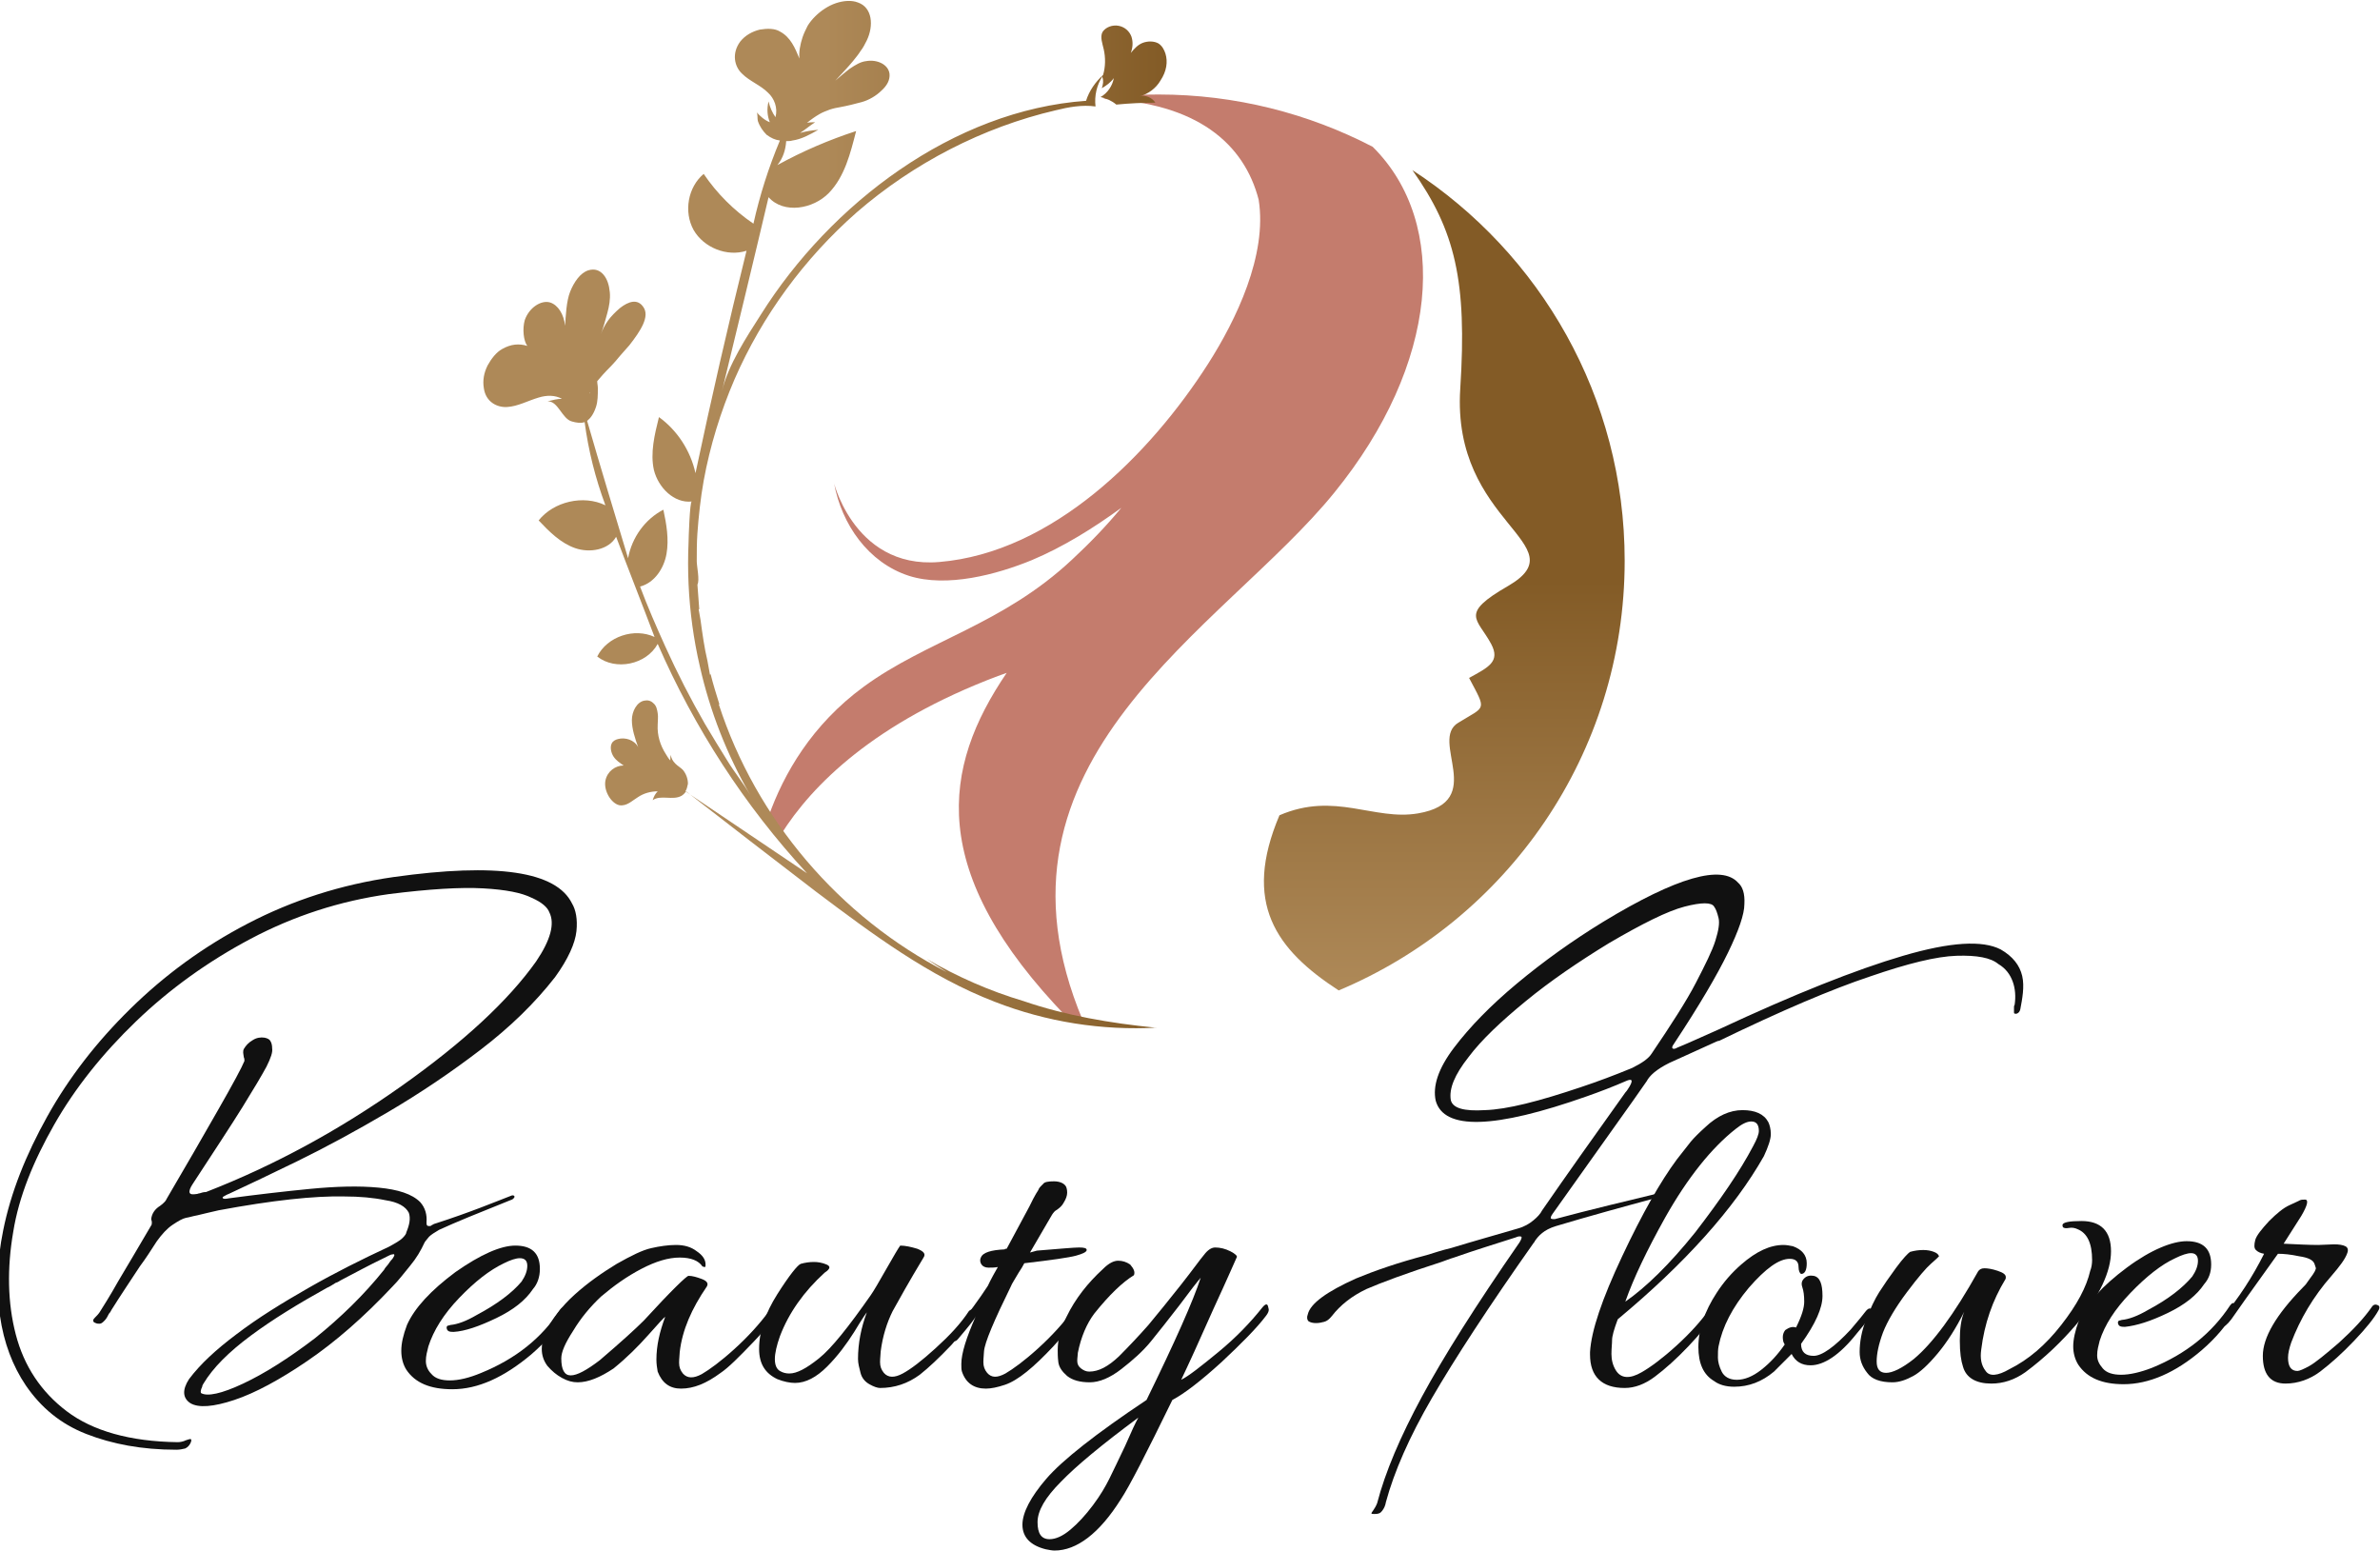 <?xml version="1.0" encoding="utf-8"?>
<!-- Generator: Adobe Illustrator 23.0.3, SVG Export Plug-In . SVG Version: 6.00 Build 0)  -->
<svg version="1.1" id="clr" xmlns="http://www.w3.org/2000/svg" xmlns:xlink="http://www.w3.org/1999/xlink" x="0px" y="0px"
	 viewBox="0 0 377.8 246.1" style="enable-background:new 0 0 377.8 246.1;" xml:space="preserve">
<style type="text/css">
	.st0{fill:url(#SVGID_1_);}
	.st1{fill:#C47C6D;}
	.st2{fill:url(#SVGID_2_);}
	.st3{fill:#111111;}
</style>
<g id="Layer_4">
	<g>
		<linearGradient id="SVGID_1_" gradientUnits="userSpaceOnUse" x1="229.315" y1="27.009" x2="229.315" y2="157.247">
			<stop  offset="0.5" style="stop-color:#835B26"/>
			<stop  offset="1" style="stop-color:#AE8958"/>
		</linearGradient>
		<path class="st0" d="M257.9,89c0-26-13.4-48.8-33.7-62c6.8,9.6,8.7,17.6,7.6,34.7c-1.4,21.5,18.9,24.7,7.6,31.3
			c-7.8,4.5-4.9,5.1-2.7,9.2c1.5,2.8-0.4,3.7-3.5,5.4c2.8,5.3,2.7,4.4-1.7,7.1c-4.7,2.8,4.7,12.5-6.4,14.4c-7,1.2-13.2-3.5-22,0.3
			c-5.9,13.9-0.6,21.3,9.4,27.8C239.2,146,257.9,119.7,257.9,89z"/>
		<path class="st1" d="M211.8,78.2c16.6-20.4,18.4-42.7,6.1-54.9c-10.2-5.3-21.8-8.3-34-8.3c-2.3,0-4.5,0.1-6.8,0.3
			c-0.7,0.1-1.3,0.2-2,0.4c14.9,0.6,22.4,7.1,24.7,16c1.4,8.8-3.6,19.1-8,26c-9.2,14.4-24.7,30-42.7,31.5
			c-14.1,1.2-17.1-14.2-16.7-12.5c1.2,6.5,5.4,12.6,11.9,14.7c6,1.9,13.9-0.2,19.5-2.5c5-2.1,9.8-5.1,14.2-8.3
			c-2.4,2.9-5,5.6-7.8,8.2c-11.1,10.4-23,12.8-33.1,20.2c-8.2,6-12.7,13.8-15.1,20.6c0.6,1,1.3,1.9,2,2.8
			c4.9-7.8,14.8-17.7,34.4-25.1c0.3-0.1,1.1-0.4,1.4-0.5c-10.2,15-12.9,31.5,9.7,54.8c0.8,0.2,1.6,0.3,2.4,0.4
			C154.4,120.4,194.2,99.9,211.8,78.2z"/>
		<linearGradient id="SVGID_2_" gradientUnits="userSpaceOnUse" x1="77.056" y1="81.541" x2="185.204" y2="81.541">
			<stop  offset="0.5" style="stop-color:#AE8958"/>
			<stop  offset="1" style="stop-color:#835B26"/>
		</linearGradient>
		<path class="st2" d="M185,8.5c-0.2-0.6-0.5-1.2-1.1-1.6c-0.7-0.4-1.7-0.4-2.5-0.1c-0.8,0.3-1.4,1-1.9,1.6c0.3-0.8,0.4-1.7,0.1-2.6
			c-0.3-0.8-1-1.5-2-1.7c-1-0.2-2.1,0.2-2.6,1c-0.4,0.8,0,1.8,0.2,2.7c0.3,1.3,0.3,2.8-0.1,4.1c-1.2,1.1-2.2,2.5-2.7,4.1
			c-21.1,1.5-40.6,16.4-51.6,33.9c-2.3,3.6-5.2,8-6.2,12.2c2.5-10.3,5-20.6,7.4-30.8c2.4,2.7,7.1,1.9,9.6-0.7
			c2.5-2.6,3.4-6.3,4.3-9.8c-4.3,1.4-8.5,3.2-12.5,5.4c0.9-1.1,1.3-2.4,1.4-3.8c0.3,0,0.7,0,1-0.1c1.4-0.2,2.7-0.9,4.1-1.7
			c-1.1,0.1-1.8,0.2-2.9,0.5c0.8-0.5,1.6-1.2,2.4-1.7c-0.4,0-0.9,0-1.3,0.1c0.6-0.5,1.3-1,2-1.4c0.5-0.3,1.1-0.5,1.6-0.7
			c0.6-0.2,1.1-0.3,1.7-0.4c1.1-0.2,2.3-0.5,3.4-0.8c1.1-0.3,2.3-1,3.1-1.8c0.9-0.8,1.4-1.7,1.3-2.7c-0.2-1.5-2-2.3-3.7-2
			c-0.9,0.1-1.7,0.6-2.6,1.2c-0.8,0.6-1.6,1.3-2.3,1.9c0.9-1,1.9-2,2.8-3.1c0.4-0.5,0.9-1.1,1.2-1.6c0.4-0.5,0.7-1.1,1-1.7
			c1.1-2.3,0.9-5.2-1.4-6c-1-0.4-2.3-0.3-3.5,0.1c-1.2,0.4-2.4,1.2-3.3,2.1c-0.5,0.5-0.9,1-1.2,1.5c-0.3,0.6-0.6,1.2-0.8,1.8
			c-0.4,1.2-0.6,2.4-0.5,3.4c-0.7-1.7-1.4-3.4-3.1-4.3c-0.8-0.5-2-0.5-3.2-0.3c-1.2,0.3-2.3,0.9-3.1,1.9c-1.4,1.9-0.9,4,0.3,5.1
			c1.2,1.2,2.9,1.8,4.1,3c1,0.9,1.6,2.4,1.2,3.9c-0.5-0.7-0.9-1.6-1.1-2.5c-0.3,1.2-0.2,2.3,0.2,3.3c-0.8-0.3-1.6-1-2.1-1.6
			c0.2,0.2,0.1,1.1,0.2,1.4c0.3,0.9,0.8,1.6,1.4,2.2c0.7,0.5,1.3,0.8,2.1,0.9c-1.8,4.3-3.2,8.7-4.2,13.2c-3.1-2.1-5.8-4.8-7.9-7.9
			c-2.5,2.1-3.2,6-1.6,8.9c1.6,2.8,5.3,4.3,8.4,3.3c-2.9,11.7-5.6,23.5-8.1,35.3c-0.8-3.6-2.9-6.8-5.8-8.9c-0.7,2.8-1.4,5.7-0.8,8.4
			c0.7,2.8,3.2,5.3,6,5c-0.3,0-0.5,5.9-0.5,6.5c-0.1,2.2-0.1,4.4,0,6.6c0.2,4.4,0.8,8.8,1.8,13.1c1.6,7.1,4.3,14,8,20.4
			c-1.1-1.9-2.5-3.6-3.6-5.4c-1.2-1.9-2.4-3.9-3.6-5.9c-2.3-4-4.4-8.1-6.3-12.3c-1.4-3.1-2.8-6.3-4-9.5c2.3-0.6,3.8-2.9,4.2-5.2
			c0.4-2.3,0-4.7-0.5-7c-2.9,1.5-5,4.4-5.6,7.7c-2.2-7.3-4.4-14.5-6.5-21.8c0.5-0.4,1-1,1.4-2.2c0.3-0.9,0.3-1.9,0.3-3
			c0-0.4-0.1-0.7-0.1-1.1c0.4-0.5,1.2-1.4,2.2-2.4c0.5-0.5,0.9-1,1.4-1.6c0.5-0.6,1-1.1,1.5-1.7c1.8-2.3,3.3-4.6,2.2-6.1
			c-0.9-1.3-2.3-0.9-3.7,0.2c-0.7,0.6-1.4,1.3-1.9,2c-0.5,0.7-0.9,1.5-1.1,2.1c0.4-1.1,0.7-2.2,1-3.3c0.3-1.1,0.5-2.2,0.4-3.3
			c-0.1-1.1-0.4-2.1-1-2.8c-0.6-0.7-1.4-1-2.4-0.7c-1.3,0.4-2.3,1.9-2.9,3.4c-0.6,1.5-0.7,3.9-0.8,5.4c-0.2-1.8-1.1-3.3-2.4-3.7
			c-1.4-0.4-3.3,0.8-4,2.8c-0.4,1.4-0.2,3.3,0.4,4.1c-1.3-0.4-2.6-0.3-4,0.5c-0.9,0.5-1.7,1.5-2.3,2.6c-0.3,0.6-0.5,1.2-0.6,1.8
			c-0.1,0.6-0.1,1.2,0,1.8c0.3,2.2,2.1,3.1,3.7,3c1.7-0.1,3.3-1,5-1.5c1.3-0.4,2.6-0.4,3.7,0.2c-0.7,0-1.5,0.2-2.3,0.4
			c1.7-0.1,2.3,2.8,3.9,3.2c0.7,0.2,1.4,0.3,2,0.1c0.6,4.5,1.7,8.9,3.3,13.2c-3.5-1.7-8.2-0.6-10.6,2.4c1.7,1.8,3.5,3.6,5.8,4.4
			c2.3,0.8,5.3,0.3,6.5-1.8c2,5.3,4.1,10.6,6.1,15.9c-3.2-1.5-7.5-0.1-9.1,3.1c2.9,2.3,7.8,1.3,9.6-2c5.8,13.3,13.8,25.7,23.7,36.4
			c-6.4-4.3-12.9-8.7-19.3-13c0.2-0.3,0.3-0.7,0.4-1.2c0-0.8-0.3-1.6-0.8-2.2c-0.4-0.4-0.8-0.6-1.2-1c-0.4-0.4-0.7-0.9-0.7-1.4
			c-0.1,0.3-0.1,0.6-0.1,0.9c-0.3-0.3-0.5-0.7-0.7-1c-0.9-1.4-1.4-3-1.3-4.7c0-0.6,0.1-1.2,0-1.8c-0.1-0.6-0.2-1.2-0.7-1.6
			c-0.4-0.4-0.9-0.5-1.4-0.4c-1.2,0.2-2,1.7-2,3.1c0,1.4,0.5,2.9,1,4.3c-0.6-1.2-2.1-1.6-3.2-1.3c-0.4,0.1-0.8,0.3-1,0.7
			c-0.3,0.6-0.1,1.5,0.3,2.1c0.4,0.6,1,1,1.6,1.4c-1.3,0-2.6,0.9-2.9,2.4c-0.3,1.6,0.9,3.6,2.2,3.9c1.2,0.2,2-0.7,3-1.3
			c0.9-0.6,2-0.9,3.1-0.9c-0.4,0.4-0.6,0.8-0.8,1.4c1.3-0.9,3.2,0.1,4.6-0.7c0.3-0.2,0.5-0.4,0.7-0.7c6.8,5.3,13.7,10.6,20.6,15.9
			c8.9,6.7,18,13.5,28.4,17.5c8.2,3.2,17,4.6,25.8,4.1c-0.1,0-0.2,0-0.4,0c-7-0.7-14.1-1.9-20.8-4.2c-5.4-1.6-10.6-3.9-15.4-6.7
			c1,0.7,2.1,1.4,3.2,2.1c-17-8.7-30.3-24.3-36.2-42.5c0,0,0.1,0,0.1,0c-0.5-1.6-1-3.2-1.4-4.8c0,0-0.1,0.1-0.1,0.1
			c-0.1-0.7-0.3-1.5-0.4-2.2c-0.5-2.1-0.8-4.3-1.1-6.5c-0.1-0.6-0.2-1.1-0.3-1.7c0,0,0.1,0,0.1,0c-0.1-1.3-0.2-2.7-0.3-4
			c0,0,0,0,0,0.1c0.4-0.7-0.1-2.9-0.1-3.7c0-1.5,0-2.9,0.1-4.4c0.2-2.8,0.5-5.6,1-8.4c1-5.5,2.7-11,4.9-16.1
			c4.4-10.1,11.1-19.2,19.4-26.5c9-7.8,20-13.5,31.6-16.2c2-0.5,4.2-0.9,6.3-0.6c-0.2-1.7,0.2-3.4,1.1-4.8c0,0.1,0,0.1,0,0.2
			c0.2,0.5,0.1,1.1-0.1,1.7c0.7-0.4,1.4-0.9,1.9-1.6c-0.2,1.2-1,2.4-2.1,3c0.9,0.2,1.8,0.6,2.5,1.2c2.1-0.2,4.1-0.3,6.2-0.3
			c0,0,0,0,0,0c-0.5-0.8-1.6-1.3-2.5-1c1.4-0.4,2.6-1.3,3.3-2.5C185.2,11.3,185.4,9.8,185,8.5z M93.7,62.2c0,0.1-0.1,0.2-0.1,0.3
			c0,0,0-0.1,0-0.1C93.6,62.3,93.7,62.3,93.7,62.2z"/>
	</g>
</g>
<g>
	<g id="Allure_Regular">
		<path class="st3" d="M81.8,197.7c2.6,0,3.9,1.2,3.9,3.7c0,1.3-0.4,2.4-1.1,3.2c-1.2,1.8-3.1,3.3-5.8,4.6c-2.7,1.3-5,2.1-6.8,2.2
			c-0.7,0-1-0.1-1.1-0.6c0-0.2,0-0.3,0.2-0.4c0.2,0,0.3-0.1,0.4-0.1c1.1-0.1,2.5-0.6,4.2-1.6c3.2-1.7,5.6-3.5,7.1-5.3
			c0.6-0.9,0.9-1.7,0.9-2.5c0-0.8-0.4-1.2-1.2-1.2c-0.6,0-1.5,0.3-2.5,0.8c-2.3,1.1-4.6,2.9-7.1,5.5c-2.5,2.6-4.1,5.2-4.9,7.7
			c-0.2,0.8-0.4,1.5-0.4,2.3s0.3,1.5,0.9,2.1c0.6,0.7,1.6,1,2.9,1c1.4,0,3.1-0.4,5-1.2c5.4-2.2,9.6-5.5,12.5-10
			c0.3-0.4,0.6-0.5,0.8-0.2c0.2,0.1,0.3,0.2,0.3,0.4c0,0.1-0.1,0.3-0.2,0.5c-1.4,2.4-3.3,4.5-5.5,6.4c-4.3,3.6-8.4,5.5-12.5,5.5
			c-3.5,0-5.9-1-7.3-3.1c-0.5-0.8-0.8-1.8-0.8-3c0-1.2,0.3-2.5,0.9-4.1c1.2-2.7,3.8-5.5,7.7-8.4C76.3,199.1,79.5,197.7,81.8,197.7z"
			/>
		<path class="st3" d="M91.7,219.4c-0.8,0-1.6-0.2-2.5-0.7c-0.9-0.5-1.6-1.1-2.3-1.9c-0.6-0.8-0.9-1.7-0.9-2.7c0-1,0.2-1.9,0.6-2.7
			c1-2,2.5-4,4.6-5.9c2.1-1.9,4.4-3.5,6.7-4.9c2.3-1.3,4.1-2.2,5.5-2.5c1.3-0.3,2.7-0.5,3.9-0.5c1.3,0,2.4,0.3,3.3,1
			c0.9,0.6,1.4,1.3,1.4,2.1c0,0.2,0,0.4-0.1,0.4c0,0-0.2,0-0.4-0.1c-0.6-0.9-1.8-1.4-3.6-1.4c-1.8,0-3.8,0.6-6.1,1.8
			c-2.3,1.2-4.4,2.7-6.4,4.4c-1.7,1.6-3.2,3.4-4.4,5.4c-1.3,2-1.9,3.4-1.9,4.4c0,1.8,0.5,2.7,1.5,2.7c1,0,2.5-0.8,4.6-2.4
			c3.4-2.9,5.7-5,7-6.3c4.4-4.8,6.8-7.1,7.1-7.1c0.6,0,1.3,0.2,2.1,0.5c0.8,0.3,1.1,0.7,0.8,1.2c-2.4,3.5-3.9,6.9-4.3,10.4
			c0,0.4-0.1,1-0.1,1.7s0.2,1.2,0.6,1.7c0.7,0.8,1.7,0.8,3,0.1c1.2-0.7,3-2,5.2-4s4-4,5.4-5.9c0.2-0.2,0.4-0.3,0.6-0.2
			c0.2,0.1,0.4,0.2,0.4,0.3c0,0.7-1.1,2.3-3.4,4.7c-2.3,2.4-4,4.1-5.2,4.9c-2.3,1.7-4.3,2.5-6.3,2.5c-1.8,0-3-0.9-3.7-2.7
			c-0.1-0.6-0.2-1.2-0.2-1.9c0-2.2,0.5-4.4,1.4-6.8c-0.2,0.1-1.1,1.1-2.7,2.9c-1.6,1.8-3.4,3.6-5.5,5.3
			C95.3,218.6,93.4,219.4,91.7,219.4z"/>
		<path class="st3" d="M151,213.5c-1.9,2-3.6,3.6-5,4.7c-1.9,1.4-4,2.1-6.3,2.1c-0.4,0-1-0.2-1.7-0.6c-0.7-0.4-1.2-1-1.4-1.8
			c-0.2-0.8-0.4-1.5-0.4-2.2c0-2.5,0.5-5,1.4-7.4c-0.1,0.1-0.8,1.1-2,3.1c-1.2,1.9-2.6,3.8-4.3,5.5c-1.7,1.7-3.4,2.6-5.1,2.6
			c-0.8,0-1.8-0.2-2.8-0.6c-1.9-0.9-2.9-2.4-2.9-4.8c0-2.8,1-5.7,2.9-8.7c1.9-3,3.2-4.6,3.7-4.8c0.7-0.2,1.4-0.3,2.1-0.3
			c0.6,0,1.3,0.1,2,0.4c0.7,0.3,0.6,0.7-0.3,1.3c-3.3,3-5.7,6.4-7.1,10.1c-0.5,1.4-0.8,2.7-0.8,3.6c0,1,0.3,1.6,0.8,1.9
			s1,0.4,1.5,0.4c1.2,0,2.7-0.8,4.7-2.4c2-1.6,4.7-5,8.2-10c0.5-0.7,1.3-2.1,2.5-4.2c1.2-2.1,1.9-3.3,2.2-3.7c0.8,0,1.7,0.2,2.7,0.5
			c1,0.4,1.4,0.8,1,1.4c-2.3,3.8-3.9,6.7-4.9,8.5c-0.9,1.8-1.6,4-1.9,6.4c0,0.4-0.1,1-0.1,1.7s0.2,1.2,0.6,1.7
			c0.7,0.8,1.7,0.8,3,0.1c1.3-0.7,3-2,5.2-4c2.2-2,4-3.9,5.3-5.9c0.2-0.2,0.4-0.3,0.7-0.2c0.3,0.1,0.4,0.2,0.4,0.4s0,0.3-0.1,0.4
			C154.1,209.8,152.8,211.5,151,213.5z"/>
		<path class="st3" d="M164.6,198.5c3.7-0.3,5.9-0.5,6.7-0.5s1.2,0.1,1.2,0.4c0,0.3-0.6,0.6-1.7,0.9c-1.1,0.3-3.9,0.7-8.2,1.2
			c-0.2,0.4-0.5,0.9-0.9,1.5c-0.7,1.2-1.1,1.8-1.2,2.1c-2.7,5.5-4.2,9-4.3,10.4c0,0.4-0.1,1-0.1,1.7s0.2,1.2,0.6,1.7
			c0.7,0.8,1.6,0.8,2.9,0.1c1.2-0.7,3-2,5.2-4s4-4,5.4-5.9c0.2-0.2,0.4-0.3,0.7-0.1c0.7,0.3-0.5,2.2-3.7,5.7
			c-3.1,3.3-5.6,5.4-7.7,6.1c-1.2,0.4-2.2,0.6-3,0.6c-1.9,0-3.2-0.9-3.8-2.7c-0.1-0.3-0.1-0.7-0.1-1.2c0-1.7,0.8-4.2,2.3-7.6
			c-0.2,0.5-1.2,1.7-2.8,3.6c-0.4,0.5-0.8,0.5-1,0c0-0.1-0.1-0.2-0.1-0.4c0-0.2,0.1-0.4,0.3-0.6c2.4-2.9,4.2-5.4,5.5-7.4
			c0,0,0.5-1.1,1.6-3c-0.5,0.1-1,0.1-1.5,0.1s-0.9-0.2-1.1-0.5c-0.2-0.3-0.3-0.7-0.1-1.1c0.3-0.8,1.6-1.2,3.8-1.3
			c0-0.1,0.1-0.1,0.3-0.1l3.6-6.7c0.2-0.4,0.4-0.8,0.6-1.2c0.2-0.4,0.4-0.7,0.5-0.9c0.1-0.2,0.3-0.4,0.4-0.7
			c0.1-0.2,0.3-0.4,0.4-0.5c0.1-0.1,0.2-0.2,0.3-0.3c0.2-0.3,0.8-0.4,1.7-0.4s1.6,0.3,1.9,0.8c0.1,0.2,0.2,0.5,0.2,1
			c0,0.5-0.2,1-0.5,1.5c-0.3,0.6-0.7,0.9-1.1,1.2c-0.4,0.2-0.6,0.5-0.8,0.8l-3.5,6L164.6,198.5z"/>
		<path class="st3" d="M167.4,246.1c-0.4,0-0.9-0.1-1.4-0.2c-2.4-0.6-3.7-1.9-3.7-3.9c0-1.9,1.3-4.4,3.8-7.3s7.8-7.1,15.9-12.5
			c4.5-9.2,7.4-15.7,8.6-19.4c-0.6,0.7-1.7,2.1-3.4,4.4c-1.7,2.2-3.2,4.1-4.5,5.7c-1.3,1.6-2.9,3-4.7,4.4c-1.8,1.4-3.5,2.1-5,2.1
			c-1.5,0-2.7-0.3-3.6-1c-0.8-0.7-1.3-1.4-1.4-2.2c-0.1-0.8-0.1-1.4-0.1-1.9c0-1.8,0.5-3.6,1.4-5.3c1.4-2.9,3.4-5.4,5.8-7.6
			c0.9-0.9,1.7-1.3,2.4-1.3c0.7,0,1.3,0.2,1.9,0.6c0.6,0.7,0.8,1.2,0.6,1.7c-1.8,1.1-3.9,3.1-6.3,6.1c-1.2,1.6-2.1,3.7-2.6,6.2
			c0,0.3-0.1,0.8-0.1,1.3s0.2,0.9,0.6,1.2c0.4,0.3,0.8,0.5,1.3,0.5c1.5,0,3-0.8,4.7-2.4c1.6-1.6,3.2-3.3,4.7-5
			c1.5-1.8,3.2-3.9,5.1-6.3c1.9-2.4,3.1-4.1,3.7-4.8c0.6-0.8,1.2-1.2,1.8-1.2c0.8,0,1.6,0.2,2.4,0.6c0.8,0.4,1.2,0.8,1,1
			c-0.1,0.2-1.3,3-3.7,8.2c-2.3,5.2-4,8.9-5.1,11.2c1.2-0.6,3.1-2.1,5.9-4.4c2.8-2.3,5.1-4.7,7-7.1c0.5-0.6,0.8-0.6,0.9-0.1
			c0,0.1,0.1,0.3,0.1,0.5c0,0.2-0.1,0.5-0.4,0.9c-1.5,2-3.9,4.4-7.1,7.4c-3.3,3-5.9,5-7.8,6c-4.1,8.4-6.8,13.7-8.2,15.8
			C174.5,243.4,170.9,246.1,167.4,246.1z M180.7,225c-5.8,4.3-9.9,7.7-12.3,10.2c-2.5,2.5-3.7,4.6-3.7,6.4s0.6,2.7,1.9,2.7
			c1,0,2.1-0.5,3.3-1.5c1.2-1,2.4-2.3,3.6-3.9c1.2-1.6,2-3,2.6-4.2c0.6-1.2,1.4-2.9,2.5-5.2C179.6,227.2,180.3,225.7,180.7,225z"/>
	</g>
	<g id="Signatie_1_">
		<path class="st3" d="M81.1,189.8c0.2-0.1,0.4-0.1,0.5,0c0.1,0.1,0.1,0.2,0,0.3c-0.1,0.2-0.3,0.3-0.6,0.4c-5,2-8.7,3.5-11.3,4.7
			c-0.7,0.4-1.3,0.8-1.6,1.1c-0.3,0.4-0.6,0.7-0.7,0.9c-0.6,1.3-1.3,2.5-2.3,3.7s-1.8,2.3-2.8,3.3c-4.6,4.9-9.1,8.8-13.5,11.8
			s-8.3,5.1-11.6,6.2c-3.3,1.1-5.7,1.3-7,0.5c-1.2-0.8-1.3-2.1-0.2-3.8h0c1.8-2.4,4.3-4.7,7.5-7.1c3.4-2.6,7.3-5,11.5-7.4
			s8.4-4.5,12.7-6.5c1.1-0.6,1.8-1,2.2-1.4c0.4-0.4,0.6-0.7,0.6-0.9c0.5-1.2,0.7-2.2,0.4-3.1c-0.5-1-1.7-1.7-3.7-2
			c-1.9-0.4-4.1-0.6-6.6-0.6c-4.7-0.1-11.3,0.6-19.9,2.2c-1.4,0.3-2.5,0.6-3.4,0.8c-0.6,0.1-1.2,0.3-1.8,0.4
			c-0.5,0.1-1.2,0.5-2.1,1.1c-0.9,0.6-1.7,1.5-2.5,2.6c0,0,0,0,0,0c-0.9,1.4-1.8,2.8-2.7,4c-1.5,2.3-3,4.5-4.5,6.9
			c-0.1,0.2-0.2,0.4-0.4,0.6c-0.2,0.4-0.4,0.8-0.7,1.1s-0.5,0.5-0.8,0.5c-0.2,0-0.4,0-0.6-0.1c-0.3-0.1-0.4-0.2-0.4-0.4
			s0.1-0.3,0.3-0.5c0.2-0.2,0.5-0.5,0.7-0.8c0.5-0.8,1.6-2.5,3-5c1.5-2.5,3.2-5.4,5.2-8.8c0.1-0.1,0.1-0.3,0.1-0.4s0-0.2,0-0.2v0
			c0-0.1-0.1-0.3-0.1-0.4c0.1-0.9,0.6-1.6,1.4-2.1c0.3-0.2,0.5-0.4,0.7-0.6c0.2-0.2,0.3-0.4,0.4-0.6c3-5.1,5.7-9.8,8.1-14
			s3.8-6.8,4.2-7.8c0-0.2,0-0.4-0.1-0.6c0-0.2-0.1-0.5-0.1-0.7c0-0.2,0-0.4,0.1-0.6c0.3-0.5,0.7-1,1.4-1.4c0.6-0.4,1.3-0.5,1.9-0.4
			c0.5,0.1,0.8,0.3,0.9,0.5c0.2,0.3,0.3,0.7,0.3,1.2c0.1,0.6-0.2,1.5-0.9,2.9c-0.7,1.3-2,3.5-3.8,6.4s-4.5,7-7.9,12.2
			c-0.4,0.6-0.6,1.1-0.5,1.4s0.5,0.3,1.2,0.2c0.1,0,0.2-0.1,0.4-0.1c0.3-0.1,0.6-0.2,1-0.2c10.8-4.2,21.1-9.8,31-16.8
			s17-13.6,21.4-19.8c2.3-3.4,3-6,2.1-7.8c-0.3-0.8-1.2-1.6-2.8-2.3c-1.6-0.8-4.1-1.3-7.7-1.5c-3.6-0.2-8.5,0.1-14.9,0.9
			c-7.9,1.1-15.2,3.5-22,7.1c-6.8,3.6-12.9,8-18.2,13.1c-5.3,5.1-9.7,10.6-13,16.4s-5.6,11.4-6.5,17c-1,5.8-0.9,11.3,0.4,16.3
			c1.3,5,4,9.1,8.1,12.2s10,4.8,17.6,4.9c0.4,0,0.9-0.1,1.3-0.3c0.3-0.1,0.6-0.2,0.7-0.2c0.2,0,0.2,0.2,0.1,0.5
			c-0.2,0.5-0.5,0.8-0.9,1c-0.4,0.1-0.9,0.2-1.4,0.2c-5.5,0-10.2-0.9-14.3-2.5s-7.2-4.2-9.6-7.7c-2.1-3.1-3.5-6.8-4.1-11
			c-0.6-4.2-0.5-8.7,0.5-13.6c1.2-6,3.6-12,7-18.1s7.8-11.8,13.2-17.1c5.4-5.3,11.5-9.8,18.6-13.5s14.8-6.2,23.2-7.4
			c16.4-2.3,25.8-0.9,28.3,4.2c0.6,1,0.9,2.5,0.7,4.4s-1.3,4.4-3.4,7.3c-3.2,4.1-7.1,7.9-11.8,11.5s-9.6,6.9-14.7,9.9
			c-5.1,3-9.9,5.6-14.4,7.8c-4.5,2.2-8.1,3.9-10.9,5.2c-0.3,0.1-0.6,0.3-0.8,0.4s-0.2,0.2-0.1,0.3s0.4,0.1,0.9,0
			c4.5-0.6,8.8-1.1,12.9-1.5s7.8-0.5,10.9-0.2s5.3,1,6.6,2.3c0.8,0.9,1.1,2,1,3.2c0,0.2,0,0.4,0.1,0.5c0.1,0.1,0.2,0.1,0.4,0.1
			c0.2,0,0.3-0.1,0.4-0.2c0.1,0,0.1,0,0.2-0.1c0.1,0,0.2-0.1,0.3-0.1C74.7,192.4,78.5,190.8,81.1,189.8z M61,201.5
			c0-0.1,0.1-0.1,0.1-0.2c0.2-0.2,0.3-0.4,0.5-0.6c0.2-0.3,0.4-0.6,0.7-0.9c0.2-0.3,0.3-0.5,0.3-0.6c0-0.1-0.1-0.2-0.3-0.1
			c-0.2,0-0.4,0.1-0.6,0.2c-0.4,0.2-0.6,0.3-0.8,0.4c-2.3,1.1-4.5,2.3-6.8,3.5c-0.2,0.1-0.3,0.2-0.5,0.3c-0.1,0-0.2,0.1-0.3,0.1
			c-0.5,0.3-0.9,0.6-1.4,0.8c-4.5,2.5-8.6,5-12.1,7.6c-3.5,2.6-6,5.1-7.5,7.6c-0.1,0.2-0.2,0.3-0.2,0.5c-0.2,0.4-0.3,0.8-0.2,1
			c1,0.6,3.3,0.1,6.7-1.5c3.4-1.6,7.2-4,11.4-7.2C54.1,209.1,57.8,205.5,61,201.5z"/>
	</g>
	<g id="Allure_Regular_1_">
		<path class="st3" d="M256.8,209.4c-0.6,1.6-0.9,2.7-0.9,3.3c0,0.6-0.1,1.3-0.1,2.2s0.2,1.8,0.7,2.6c0.8,1.3,2.2,1.4,4.1,0.3
			c1.4-0.8,3.3-2.2,5.5-4.2c2.2-2,3.9-3.9,5.1-5.6c0.1-0.1,0.2-0.2,0.4-0.2c0.4,0,0.6,0.3,0.4,0.9c-0.7,1.3-2.1,3-4,5
			c-1.9,2-3.7,3.6-5.3,4.8s-3.2,1.8-4.8,1.8c-3.6,0-5.5-1.8-5.5-5.3c0-0.1,0-0.3,0-0.4c0.2-3.4,1.9-8.4,5.1-15.2
			c3.2-6.8,6.1-11.9,8.7-15.4l2.2-2.8c0.5-0.6,1.3-1.4,2.3-2.3c1.9-1.8,3.9-2.7,5.9-2.7c2,0,3.4,0.6,4.1,1.9
			c0.2,0.4,0.4,1.1,0.4,1.9c0,0.8-0.4,2-1.1,3.5C275.3,191.8,267.5,200.5,256.8,209.4z M278.3,181.9c0.6-1.1,0.9-1.9,0.9-2.4
			c0-1-0.4-1.5-1.2-1.5c-0.7,0-1.5,0.4-2.5,1.2c-3.8,3-7.6,7.7-11.2,14.1c-2.9,5.2-5,9.6-6.3,13.3c3.3-2.3,7-5.9,11.1-11
			C273.1,190.4,276.2,185.9,278.3,181.9z"/>
		<path class="st3" d="M285.1,210.7c0.9-1.8,1.3-3.1,1.3-4.1c0-1-0.1-1.7-0.3-2.3c-0.2-0.6-0.1-1,0.3-1.4c0.4-0.4,0.9-0.5,1.5-0.4
			c1,0.2,1.4,1.3,1.4,3.2s-1.1,4.4-3.4,7.6c0,1.3,0.7,1.9,2,1.9s3.3-1.4,5.9-4.2c1.2-1.4,2-2.4,2.3-2.8c0.3-0.4,0.6-0.6,0.8-0.5
			c0.2,0.1,0.4,0.2,0.4,0.3c0,0.5-0.9,1.7-2.6,3.7c-2.7,3.4-5.2,5-7.3,5c-1.4,0-2.4-0.6-3-1.8c-1,1-1.9,1.9-2.8,2.8
			c-1.9,1.6-4,2.4-6.3,2.4c-1.3,0-2.4-0.3-3.2-0.9c-1.7-1-2.5-2.8-2.5-5.4c0-2.8,1-5.7,2.9-8.6c1.1-1.7,2.4-3.2,3.9-4.5
			c2.4-2.1,4.6-3.1,6.7-3.1c0.5,0,1,0.1,1.5,0.2c1.4,0.5,2.2,1.4,2.2,2.7c0,1.1-0.3,1.7-0.9,1.7c-0.2-0.1-0.4-0.5-0.4-1.1
			c0-0.9-0.5-1.3-1.4-1.3c-1.7,0-3.8,1.5-6.5,4.6c-2.6,3.1-4.2,6.2-4.8,9.3c-0.1,0.5-0.1,1.1-0.1,1.8c0,0.6,0.2,1.4,0.6,2.2
			c0.4,0.8,1.2,1.3,2.4,1.3c1.2,0,2.5-0.5,3.9-1.6c1.4-1.1,2.6-2.4,3.7-4l-0.2-0.4c-0.2-0.8-0.1-1.4,0.3-1.9
			C284,210.7,284.5,210.5,285.1,210.7z"/>
		<path class="st3" d="M306.5,200.6c-0.7,0.6-2,2.1-3.8,4.5c-1.8,2.4-3.1,4.6-3.8,6.4c-0.7,1.9-1,3.4-1,4.6c0,1.2,0.5,1.8,1.5,1.8
			c1,0,2.5-0.7,4.4-2.2c3-2.5,6.4-7.1,10.2-13.9c0.2-0.3,0.5-0.5,1-0.5c0.5,0,1.2,0.1,2.1,0.4c0.9,0.3,1.3,0.6,1.3,1
			c0,0.1,0,0.3-0.1,0.4c-2,3.3-3.3,7-3.8,11.1c-0.2,1.4,0,2.5,0.7,3.4c0.6,0.9,1.9,0.8,3.8-0.3c3-1.5,5.7-3.8,8.2-7
			c2.5-3.2,4-6,4.6-8.6c0.2-0.5,0.3-1.1,0.3-1.7c0-2.7-0.8-4.3-2.3-4.9c-0.4-0.2-0.9-0.3-1.4-0.2s-0.8,0-0.9-0.1
			c-0.1-0.1-0.1-0.3-0.1-0.4c0.1-0.4,1.1-0.6,3-0.6c3.1,0,4.7,1.6,4.7,4.8c0,3.2-1.8,7.1-5.5,11.6c-2.3,2.7-5,5.3-8.1,7.6
			c-1.7,1.2-3.5,1.8-5.4,1.8c-2.4,0-4-0.9-4.5-2.7c-0.3-0.9-0.5-2.2-0.5-4.1s0.2-3.4,0.7-4.6c-1.3,2.6-2.7,4.8-4.2,6.6
			c-1.5,1.8-2.8,3-3.9,3.6c-1.1,0.6-2.2,1-3.3,1c-1.9,0-3.3-0.5-4-1.5c-0.8-1-1.2-2.1-1.2-3.3c0-1.6,0.3-3.3,1-5.1
			c0.7-1.8,1.4-3.3,2.1-4.4c0.7-1.1,1.6-2.4,2.7-3.9c1.1-1.5,1.9-2.3,2.2-2.5c0.7-0.2,1.4-0.3,2.1-0.3c0.6,0,1.2,0.1,1.7,0.3
			c0.5,0.2,0.7,0.4,0.8,0.7C307.6,199.6,307.2,200,306.5,200.6z"/>
		<path class="st3" d="M347.1,197c2.6,0,3.9,1.2,3.9,3.7c0,1.3-0.4,2.3-1.1,3.1c-1.2,1.8-3.1,3.3-5.8,4.6c-2.7,1.3-4.9,2-6.8,2.2
			c-0.7,0-1-0.1-1.1-0.6c0-0.2,0-0.3,0.2-0.4c0.2,0,0.3-0.1,0.4-0.1c1.1-0.1,2.5-0.6,4.2-1.6c3.2-1.7,5.5-3.5,7-5.3
			c0.6-0.9,0.9-1.7,0.9-2.5c0-0.8-0.4-1.2-1.1-1.2c-0.6,0-1.5,0.3-2.5,0.8c-2.2,1-4.6,2.9-7.1,5.5c-2.5,2.6-4.1,5.1-4.9,7.6
			c-0.2,0.8-0.4,1.5-0.4,2.3s0.3,1.4,0.9,2.1c0.6,0.7,1.6,1,2.9,1c1.4,0,3.1-0.4,4.9-1.1c5.4-2.2,9.5-5.5,12.4-9.9
			c0.3-0.4,0.5-0.5,0.8-0.2c0.2,0.1,0.3,0.2,0.3,0.4c0,0.1-0.1,0.3-0.2,0.5c-1.4,2.4-3.2,4.5-5.4,6.4c-4.2,3.6-8.4,5.4-12.4,5.4
			c-3.4,0-5.8-1-7.2-3.1c-0.5-0.8-0.8-1.8-0.8-2.9s0.3-2.5,0.9-4.1c1.2-2.7,3.7-5.5,7.6-8.4S344.9,197,347.1,197z"/>
		<path class="st3" d="M362.8,219.6c-2.4,0-3.6-1.5-3.6-4.4s2.1-6.5,6.3-10.8c0.3-0.3,0.6-0.6,0.7-0.8l0.5-0.7
			c0.7-0.9,1-1.5,0.9-1.7l-0.2-0.6c-0.2-0.6-1-1-2.4-1.2c-1.4-0.3-2.5-0.4-3.4-0.4c-4.3,6-6.8,9.5-7.4,10.4
			c-0.7,0.9-1.1,1.2-1.4,1.1c-0.2-0.1-0.4-0.3-0.4-0.5c0-0.2,0.1-0.5,0.4-0.9c2.6-3.1,4.8-6.5,6.6-10.1c-0.6-0.1-1-0.3-1.3-0.6
			c-0.3-0.3-0.3-0.8-0.1-1.6c0.2-0.7,1-1.7,2.2-3c1.2-1.2,2.3-2.1,3.2-2.5c0.9-0.4,1.5-0.7,1.7-0.8c0.2-0.1,0.5-0.1,0.8-0.1
			c0.6,0,0.4,0.9-0.6,2.6l-2.8,4.4c2.1,0.1,4,0.2,5.5,0.2l2.5-0.1c0.8,0,1.4,0.1,1.8,0.3c0.4,0.2,0.5,0.6,0.3,1.1
			c-0.3,0.9-1.2,2.1-2.5,3.6c-2.9,3.3-5,6.9-6.4,10.6c-0.3,0.9-0.5,1.7-0.5,2.4c0,1.4,0.5,2.1,1.5,2.1c0.3,0,1-0.3,1.9-0.8
			c0.9-0.5,2.5-1.8,4.7-3.7c2.2-2,4-3.9,5.3-5.8c0.2-0.2,0.4-0.3,0.7-0.2c0.3,0.1,0.4,0.2,0.4,0.4c0,0.1,0,0.2-0.1,0.4
			c-0.7,1.3-2,2.9-3.9,4.9c-1.9,2-3.7,3.6-5.4,4.9C366.7,218.9,364.8,219.6,362.8,219.6z"/>
	</g>
	<g id="Signatie_2_">
		<path class="st3" d="M320.7,160.2c-0.1,0.4-0.3,0.6-0.6,0.7c-0.3,0-0.4,0-0.4-0.2s0-0.4,0-0.8c0-0.1,0-0.3,0.1-0.4
			c0.2-1.3,0.1-2.6-0.3-3.7s-1.1-2.1-2.3-2.8c-1.2-1-3.4-1.4-6.6-1.3s-7.7,1.2-13.8,3.3c-6,2-14,5.4-23.9,10.2c0,0,0,0-0.1,0
			c-0.1,0-0.2,0.1-0.3,0.1c-2.6,1.2-5.1,2.3-7.5,3.4c-1,0.5-1.8,1-2.4,1.5s-1,1-1.2,1.4c-0.7,1-1.4,2-2.1,3c-4.8,6.7-9,12.7-12.8,18
			c-0.3,0.4-0.4,0.7-0.3,0.8c0.1,0.1,0.3,0.1,0.6,0.1c5.6-1.5,11.5-2.9,17.7-4.4c0.2,0,0.4-0.1,0.5-0.1c0.4-0.1,0.6-0.1,0.8-0.1
			c0.2,0,0.2,0.2,0.2,0.5c0,0.1,0,0.2-0.1,0.2s-0.2,0-0.3,0c-0.2,0-0.6,0-1.1,0.1c-6.7,1.8-12.5,3.4-17.5,4.9
			c-1,0.3-1.7,0.7-2.2,1.1s-0.9,0.9-1.1,1.2c0,0-0.1,0.1-0.1,0.2c0,0-0.1,0.1-0.1,0.1c-7.2,10.2-12.6,18.5-16.2,24.7
			c-3.6,6.2-6,11.7-7.3,16.5c-0.1,0.6-0.3,1-0.6,1.4s-0.6,0.5-1.2,0.5c-0.3,0-0.5,0-0.5-0.1c0-0.1,0.1-0.2,0.3-0.5
			c0.2-0.3,0.4-0.6,0.6-1.1c1.3-5,3.7-10.6,7.1-16.9c3.4-6.3,8.5-14.4,15.5-24.5c0.3-0.5,0.4-0.8,0.3-0.9s-0.5-0.1-0.9,0.1
			c-3.1,1-6.4,2-9.8,3.2c-0.7,0.2-1.4,0.5-2,0.7c-5.6,1.8-9.6,3.3-11.9,4.3c-2.3,1.1-4.1,2.5-5.5,4.3c-0.4,0.5-0.8,0.8-1.2,0.9
			c-0.4,0.1-0.8,0.2-1.3,0.2c-0.5,0-0.9-0.1-1.2-0.3c-0.2-0.2-0.3-0.6-0.1-1.1c0.4-1.7,3-3.6,7.7-5.7c2.9-1.2,6.6-2.5,11.2-3.7
			c1.3-0.4,2.5-0.8,3.8-1.1c3.6-1.1,7.2-2.1,10.6-3.1c1.1-0.3,1.9-0.8,2.5-1.3c0.6-0.5,1.1-1,1.4-1.6c3.8-5.5,8.2-11.7,13.2-18.7
			c0.3-0.3,0.5-0.7,0.7-1c0.5-0.9,0.4-1.2-0.4-0.9c-2.3,1-4.4,1.8-6.4,2.5c-14.7,5.2-22.7,5.4-24,0.7c-0.5-2.3,0.4-5.1,2.9-8.4
			s5.8-6.7,10-10.2c4.2-3.5,8.8-6.8,13.7-9.8c11.7-7.1,18.8-9.1,21.4-6.2c0.7,0.6,1.1,1.7,1,3.4c0,1.6-0.9,4.2-2.6,7.7
			c-1.7,3.5-4.5,8.3-8.6,14.5c-0.3,0.4-0.3,0.6-0.2,0.7c0.1,0.1,0.4,0.1,0.7-0.1c2.2-0.9,4.3-1.9,6.6-2.9c12-5.6,21.8-9.5,29.3-11.7
			s12.6-2.5,15.5-1c1.9,1.1,3,2.5,3.4,4.2S321,158.6,320.7,160.2z M251.1,172.5c2.4-0.8,5.1-1.8,8-3c1.6-0.8,2.6-1.5,3.1-2.3
			c3.1-4.6,5.5-8.3,7-11.2s2.6-5.1,3.1-6.7c0.5-1.6,0.7-2.8,0.5-3.6s-0.4-1.4-0.7-1.8c-0.4-0.7-2-0.7-4.7,0c-2.7,0.7-6.7,2.7-12,5.8
			c-4.9,3-9.3,6-13.2,9.2c-3.9,3.2-7,6.1-9.1,8.9c-2.2,2.8-3.1,5-2.8,6.8c0.3,1.3,2.1,1.8,5.4,1.6
			C239.2,176.1,244.3,174.8,251.1,172.5z"/>
	</g>
</g>
</svg>
